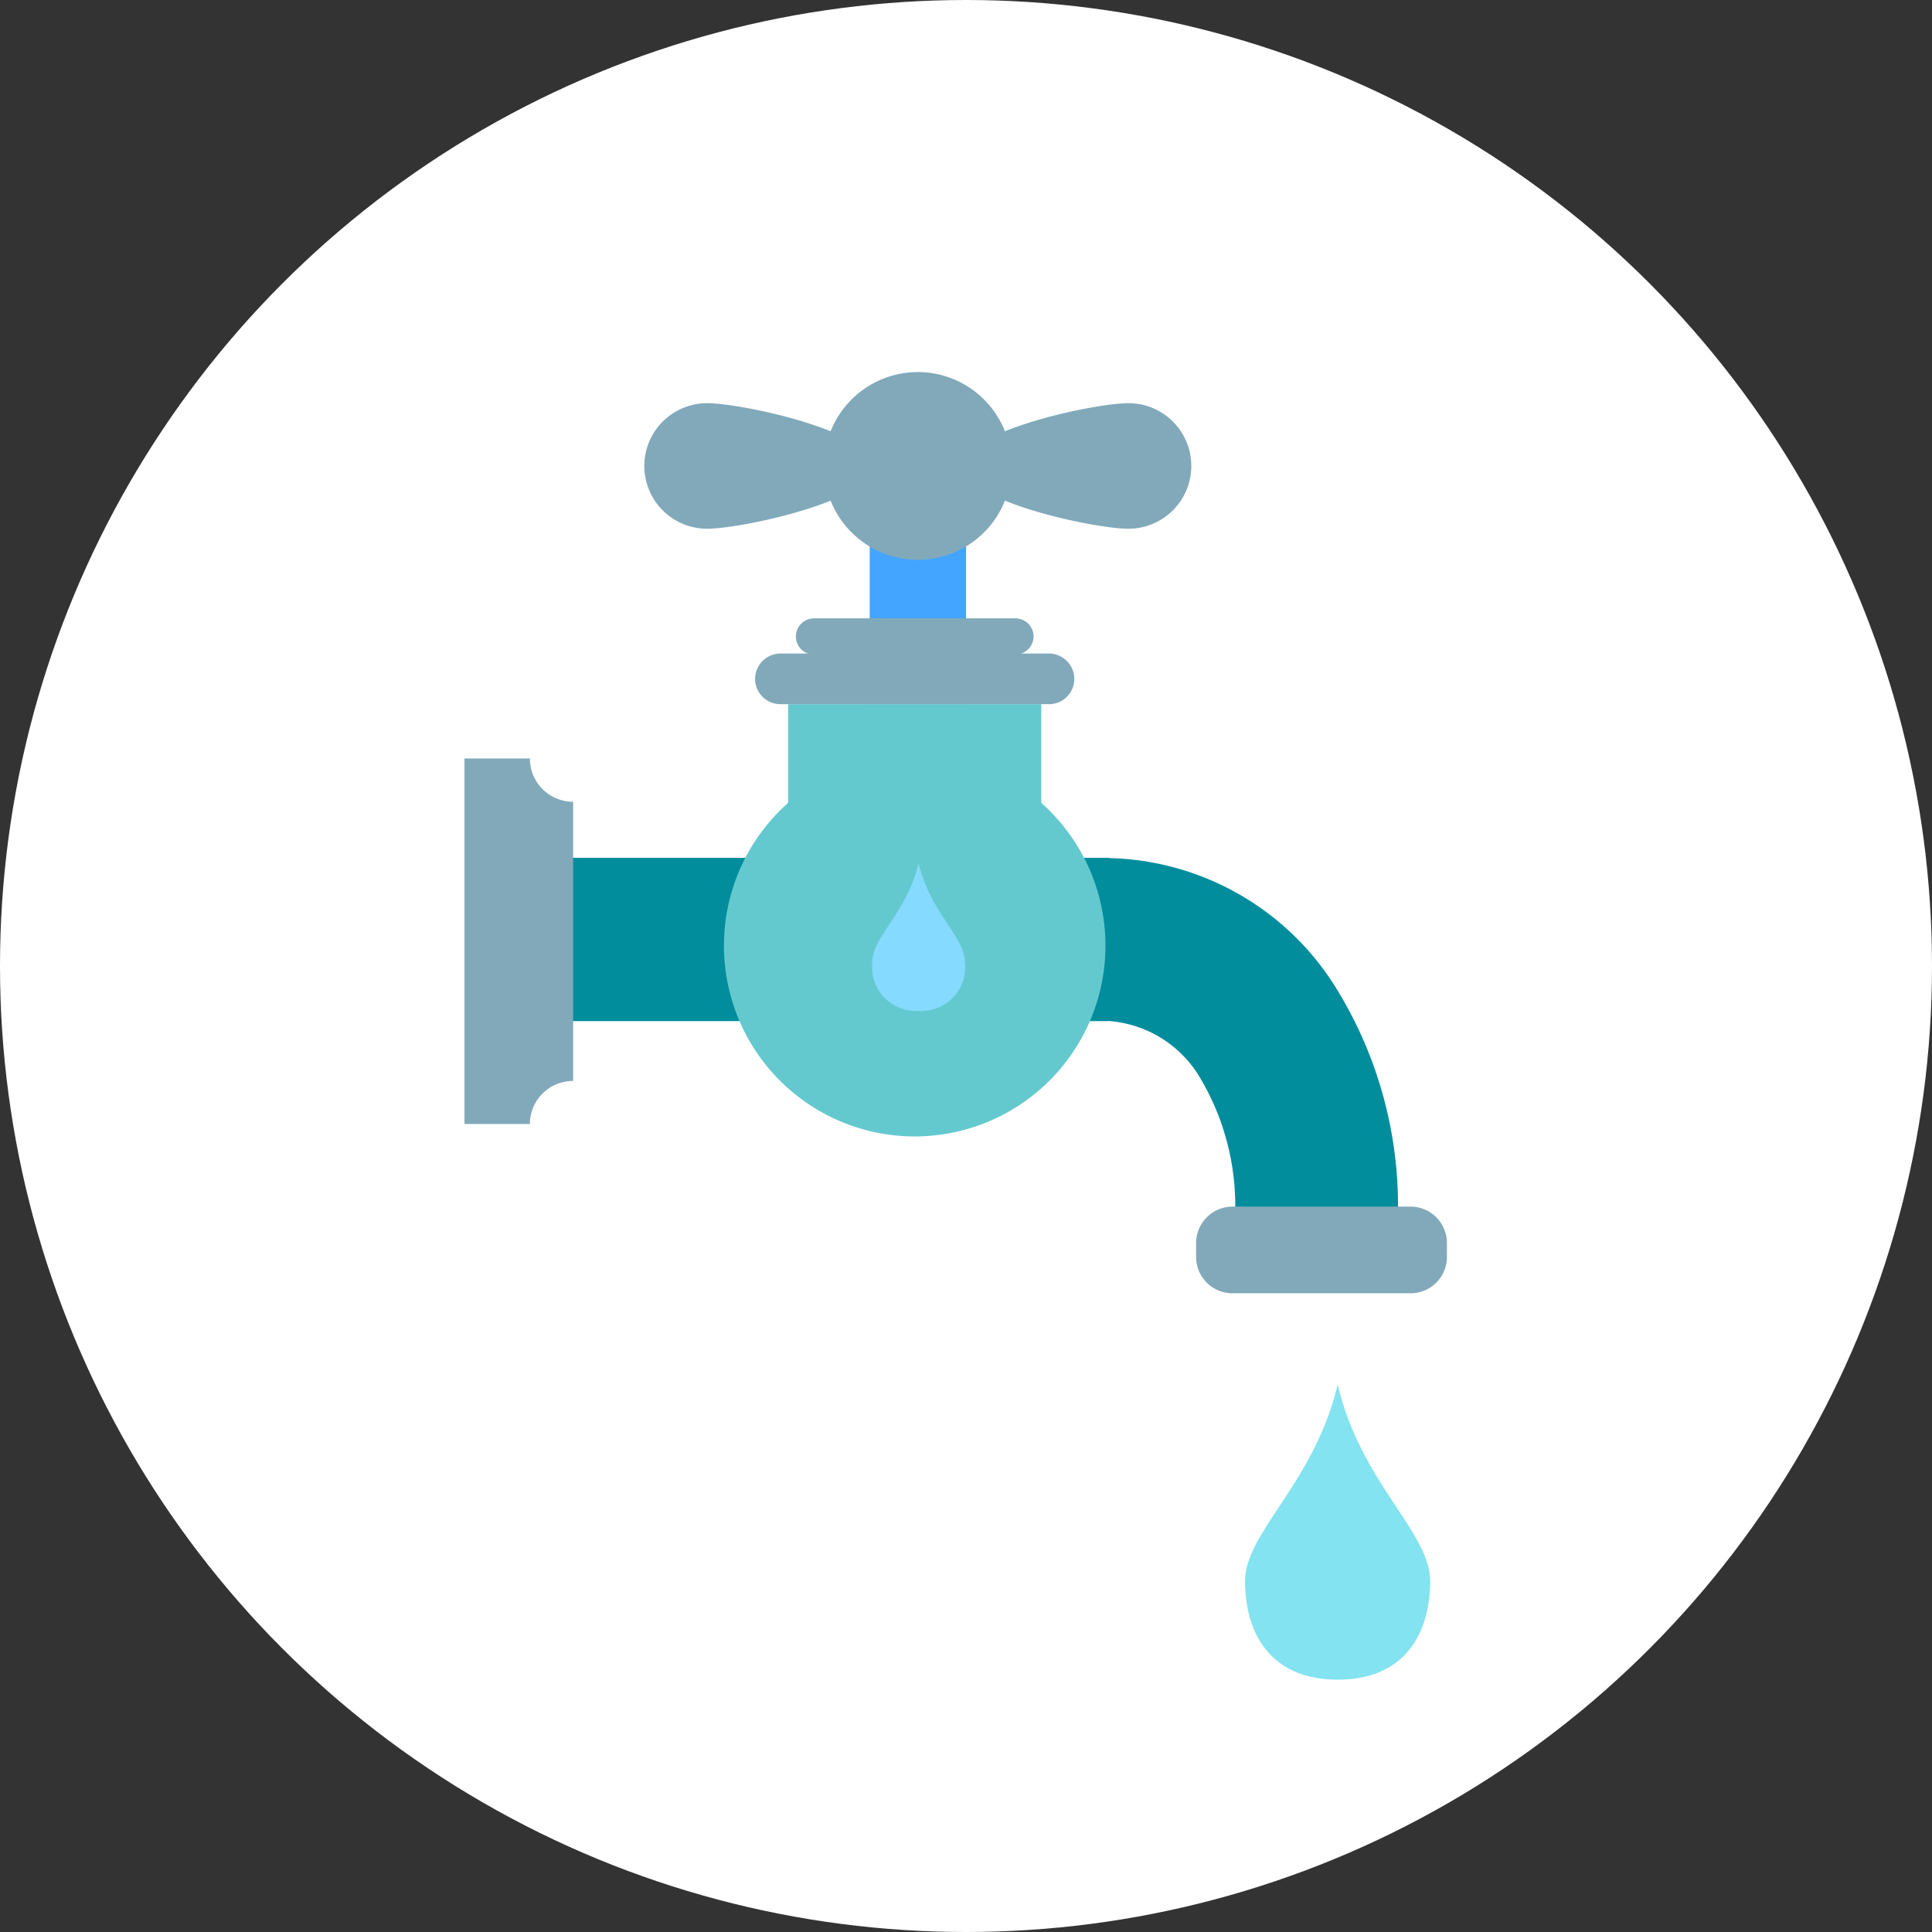 <svg xmlns="http://www.w3.org/2000/svg" width="106" height="106" viewBox="0 0 106 106">
  <rect x="0" y="0" width="106" height="106" fill="#333333" stroke="none"/>
  <g id="グループ_17414" data-name="グループ 17414" transform="translate(-592 -1158)">
    <circle id="楕円形_1733" data-name="楕円形 1733" cx="53" cy="53" r="53" transform="translate(592 1158)" fill="#fff"/>
    <g id="グループ_17303" data-name="グループ 17303" transform="translate(617.484 1178.414)">
      <rect id="長方形_14079" data-name="長方形 14079" width="5.286" height="16.889" transform="translate(22.233 1.331)" fill="#43a5ff"/>
      <rect id="長方形_14080" data-name="長方形 14080" width="13.889" height="12.877" transform="translate(17.757 18.22)" fill="#64c9cf"/>
      <path id="パス_52857" data-name="パス 52857" d="M-278.213,57.969h-14.738a1.389,1.389,0,0,1-1.389-1.389h0a1.4,1.4,0,0,1,1.389-1.389h14.738a1.4,1.4,0,0,1,1.389,1.389h0a1.389,1.389,0,0,1-1.389,1.389Z" transform="translate(310.284 -39.749)" fill="#81a9ba" fill-rule="evenodd"/>
      <path id="パス_52858" data-name="パス 52858" d="M-279.174,52.5h-11.053a1,1,0,0,0-.994.994h0a.992.992,0,0,0,.994.994h11.053a1,1,0,0,0,.994-.994h0a1,1,0,0,0-.994-.994Z" transform="translate(309.403 -38.989)" fill="#81a9ba" fill-rule="evenodd"/>
      <path id="パス_52859" data-name="パス 52859" d="M-283.92,33.667a5.149,5.149,0,0,0-5.15,5.15,5.15,5.15,0,0,0,5.15,5.151,5.148,5.148,0,0,0,5.141-5.151,5.147,5.147,0,0,0-5.141-5.15Z" transform="translate(308.795 -33.667)" fill="#81a9ba" fill-rule="evenodd"/>
      <path id="パス_52860" data-name="パス 52860" d="M-276.247,36.046c-1.9,0-9.1,1.544-9.1,3.444s7.195,3.444,9.1,3.444A3.446,3.446,0,0,0-272.8,39.49a3.446,3.446,0,0,0-3.443-3.444Zm-23.12,0c1.9,0,9.1,1.544,9.1,3.444s-7.2,3.444-9.1,3.444a3.446,3.446,0,0,1-3.443-3.444,3.446,3.446,0,0,1,3.443-3.444Z" transform="translate(312.677 -34.339)" fill="#81a9ba" fill-rule="evenodd"/>
      <path id="パス_52861" data-name="パス 52861" d="M-308.524,79.775h29.534v-.01a6.368,6.368,0,0,1,4.938,2.923,13.745,13.745,0,0,1,2.045,7.581h8.931a22.7,22.7,0,0,0-3.588-12.616,15.054,15.054,0,0,0-12.086-6.819h-.067l-.174-.019h-29.534Z" transform="translate(314.292 -44.164)" fill="#028d9d"/>
      <path id="パス_52862" data-name="パス 52862" d="M-312.976,63.218h-3.588V83.271h3.588a2.369,2.369,0,0,1,2.373-2.363V65.591a2.371,2.371,0,0,1-2.373-2.373Z" transform="translate(316.564 -42.017)" fill="#81a9ba" fill-rule="evenodd"/>
      <path id="パス_52863" data-name="パス 52863" d="M-248.85,102.243h-9.761a1.992,1.992,0,0,1-2-1.987v-.781a2,2,0,0,1,2-1.987h9.761a2,2,0,0,1,2,1.987v.781a1.993,1.993,0,0,1-2,1.987Z" transform="translate(300.752 -51.701)" fill="#81a9ba" fill-rule="evenodd"/>
      <path id="パス_52864" data-name="パス 52864" d="M-286.255,62.935A10.47,10.47,0,0,0-296.72,73.41a10.468,10.468,0,0,0,10.465,10.465A10.468,10.468,0,0,0-275.789,73.41a10.47,10.47,0,0,0-10.466-10.475Z" transform="translate(310.956 -41.938)" fill="#64c9cf" fill-rule="evenodd"/>
      <path id="パス_52865" data-name="パス 52865" d="M-251.787,111.093c-1.273,5.4-5.084,8.1-5.084,10.794s1.273,5.4,5.084,5.4,5.074-2.7,5.074-5.4-3.81-5.392-5.074-10.794Z" transform="translate(299.696 -55.546)" fill="#83e3f0"/>
      <path id="パス_52866" data-name="パス 52866" d="M-282.836,71.231c-.636,2.7-2.537,4.051-2.537,5.4a2.409,2.409,0,0,0,2.537,2.7,2.4,2.4,0,0,0,2.537-2.7c0-1.351-1.9-2.7-2.537-5.4Z" transform="translate(307.75 -44.282)" fill="#85daff"/>
    </g>
  </g>
</svg>
